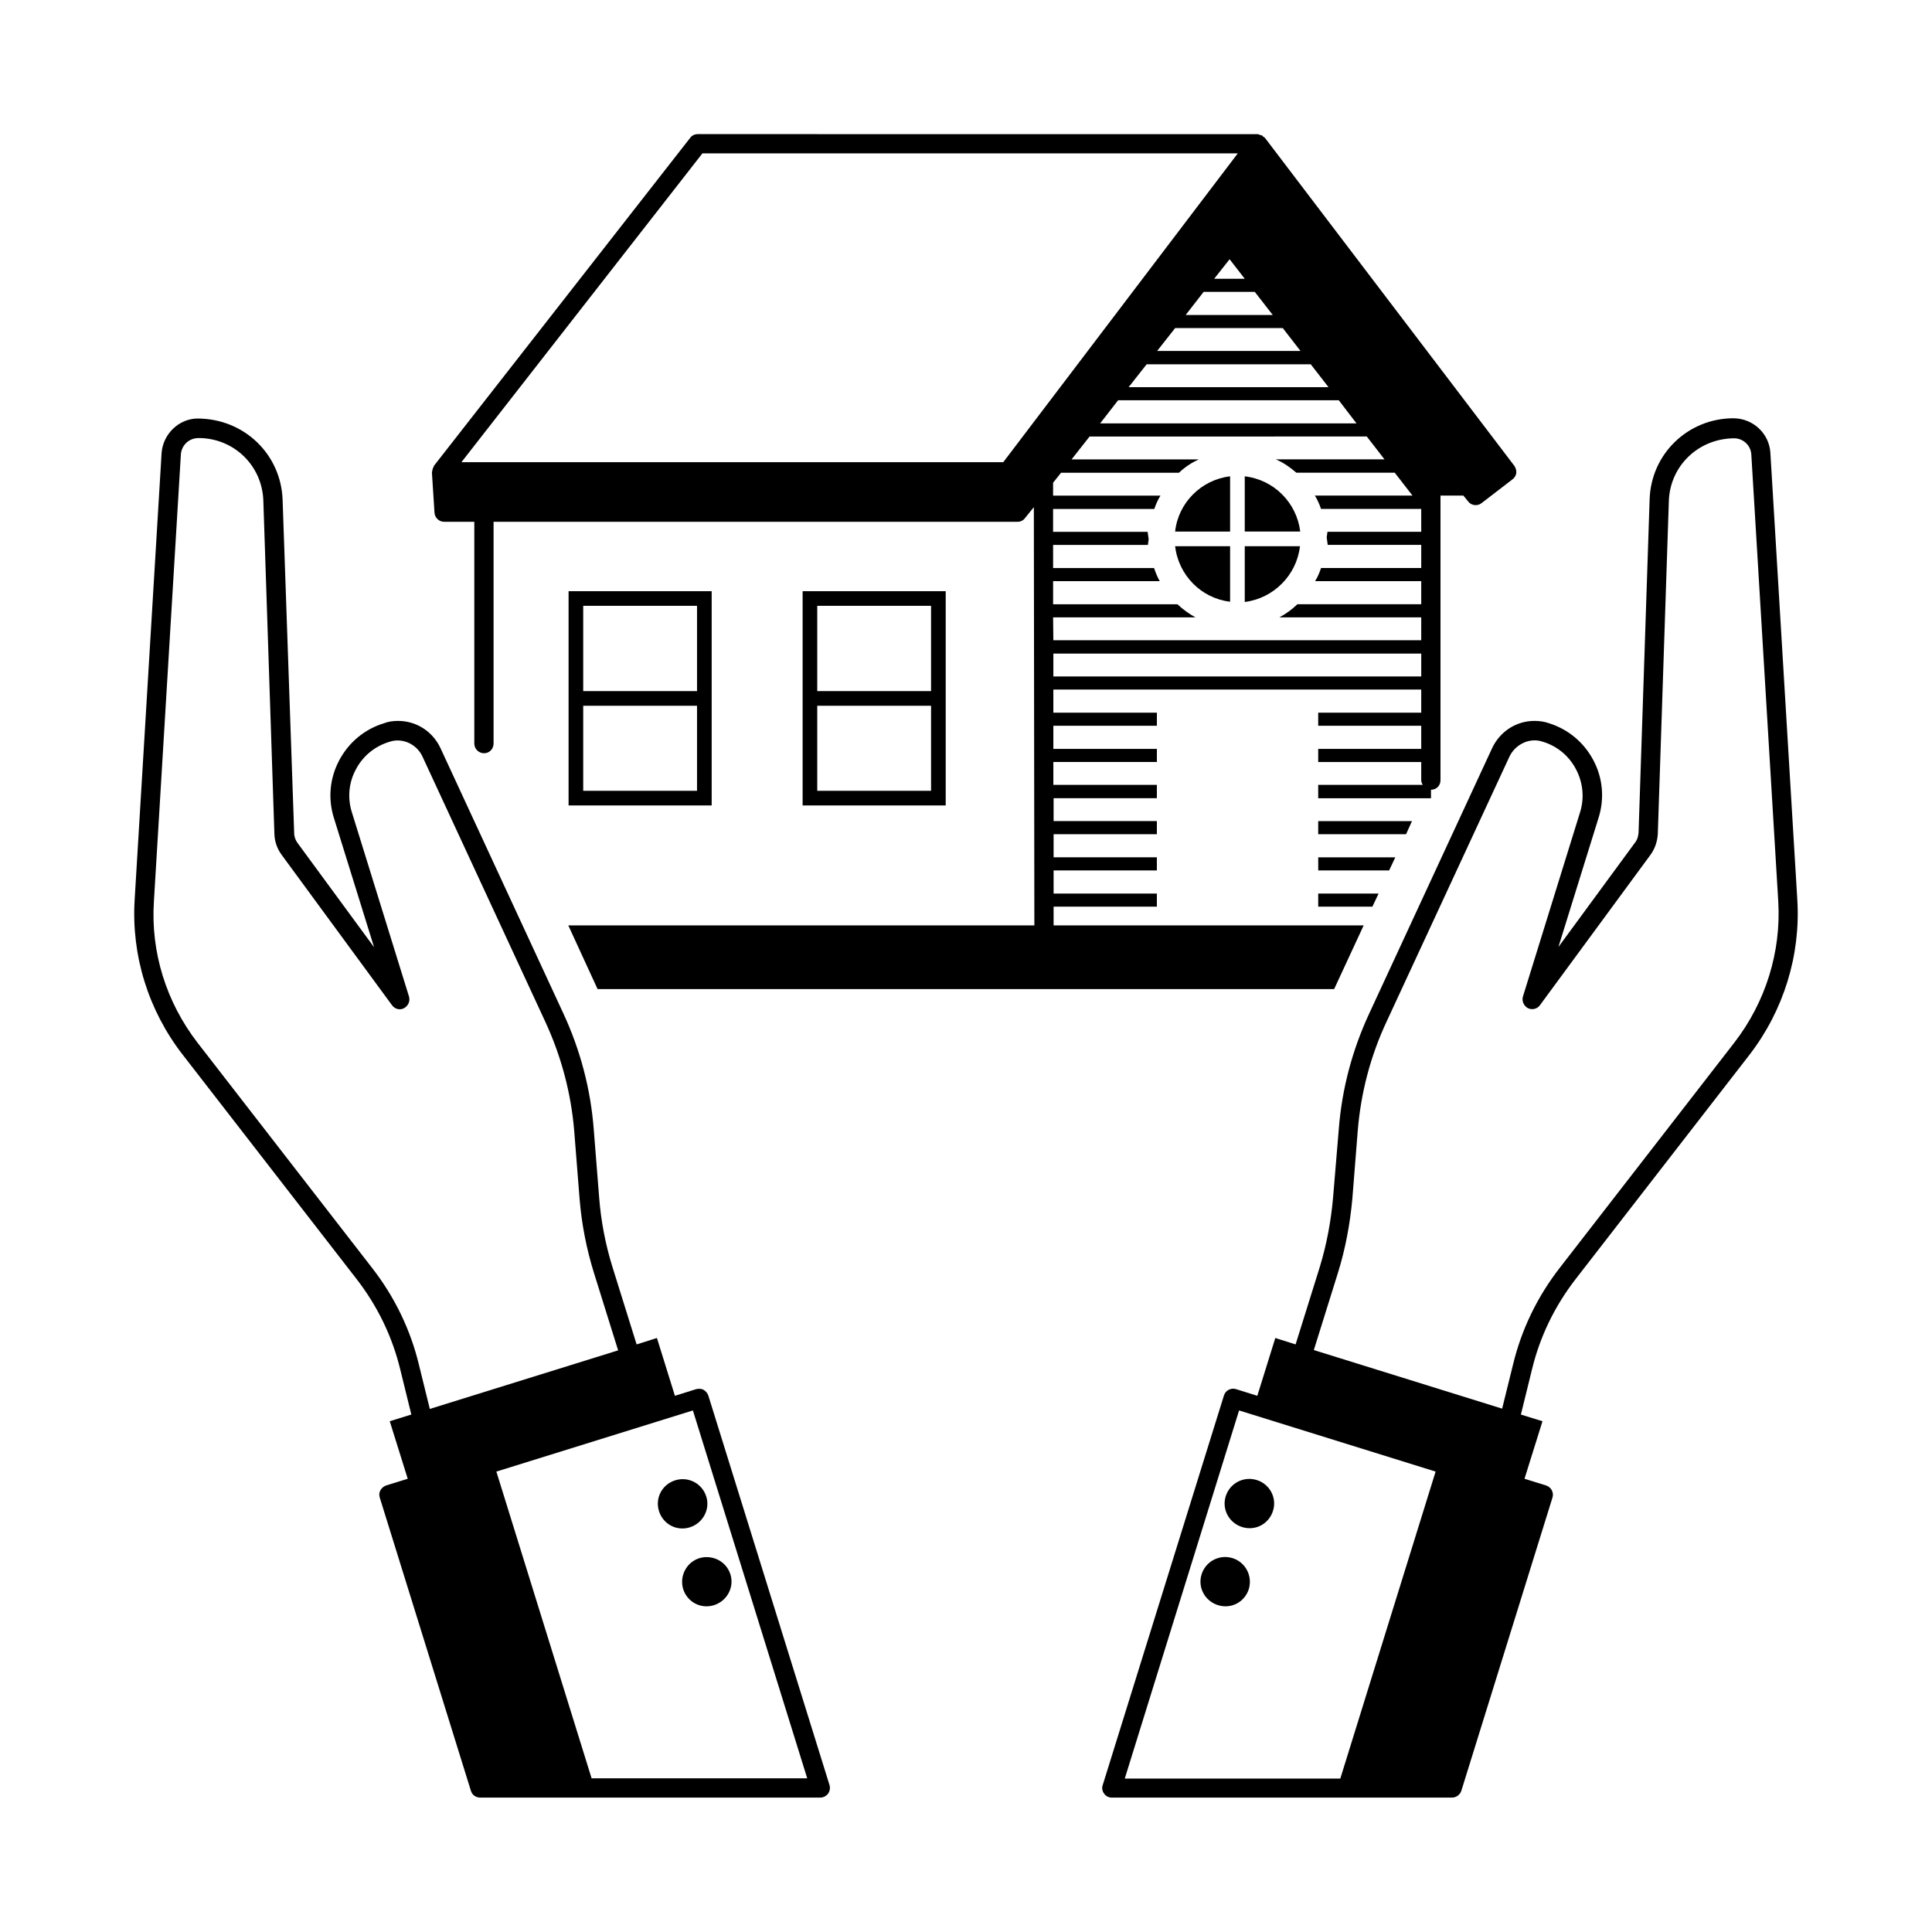 <?xml version="1.0" encoding="UTF-8"?>
<!-- Uploaded to: ICON Repo, www.svgrepo.com, Generator: ICON Repo Mixer Tools -->
<svg fill="#000000" width="800px" height="800px" version="1.1" viewBox="144 144 512 512" xmlns="http://www.w3.org/2000/svg">
 <g>
  <path d="m545.36 267.51-66.109-86.941c-0.137-0.137-0.273-0.273-0.477-0.34-0.137-0.137-0.203-0.273-0.34-0.34-0.203-0.066-0.34-0.066-0.543-0.137-0.203-0.066-0.41-0.203-0.68-0.203l-148.29-0.004c-0.816 0-1.566 0.34-2.043 1.02l-67.879 86.875c0 0.066 0 0.203-0.066 0.203-0.203 0.34-0.273 0.613-0.34 0.953-0.066 0.066-0.066 0.203-0.066 0.34 0 0.066-0.066 0.137-0.066 0.273l0.68 10.621c0.066 1.363 1.227 2.449 2.519 2.449h8.035v58.754c0 1.43 1.156 2.586 2.586 2.586s2.519-1.156 2.519-2.586v-58.754h138.89c0.75 0 1.496-0.34 1.973-1.02l2.316-2.859 0.137 110.84h-123.51l7.762 16.883h195.19l7.828-16.883h-82.172v-4.969h27.367v-3.473h-27.367v-6.129h27.367v-3.473h-27.367v-6.129h27.367v-3.473h-27.367v-6.059h27.367v-3.539h-27.434v-6.059h27.438v-3.473h-27.438v-6.129h27.438v-3.473l-27.438 0.004v-6.129h97.492v6.129h-27.301v3.473h27.301v6.129h-27.301v3.473h27.301v4.832c0 0.477 0.203 0.887 0.41 1.227h-27.711v3.539h29.887v-2.246c1.43 0 2.519-1.09 2.519-2.519v-75.438h6.059l1.227 1.496c0.816 1.156 2.449 1.363 3.539 0.543l8.238-6.332c0.543-0.41 0.887-0.953 1.02-1.633 0.07-0.68-0.133-1.359-0.473-1.902zm-41.871-11.305h-67.945l4.766-6.129h58.484zm-7.422-9.598h-52.969l4.766-6.059h43.504zm-7.422-9.602h-37.988l4.766-6.059h28.527zm-7.352-9.531h-23.078l4.766-6.129h13.547zm-15.523-9.598 4.086-5.176 4.016 5.176zm-55.895 48.609h-143.59l63.859-81.836h141.88zm110.77 56.781h-97.492v-6.059h97.492zm0-38.332h-24.852l-0.203 1.496 0.273 1.973h24.781v6.129h-26.551c-0.41 1.227-0.887 2.383-1.566 3.473h28.117v6.129h-32.816c-1.43 1.363-2.996 2.519-4.766 3.473h37.582v6.059l-97.492 0.004-0.066-6.059h37.719c-1.703-0.953-3.336-2.109-4.766-3.473h-32.953v-6.129h28.254c-0.613-1.09-1.09-2.246-1.496-3.473h-26.758v-6.129h25.121l0.203-1.496-0.273-1.973h-25.055v-6.059h26.824c0.41-1.227 0.953-2.449 1.633-3.539h-28.457v-3.402l2.109-2.656h31.25c1.566-1.496 3.336-2.656 5.242-3.539h-33.699l4.766-6.059 73.461-0.008 4.699 6.059h-28.801c2.043 0.887 3.812 2.109 5.445 3.539h26.074l4.699 6.059h-25.871c0.68 1.09 1.227 2.316 1.633 3.539h26.551z"/>
  <path d="m493.34 384.27h14.363l1.637-3.473h-16z"/>
  <path d="m513.77 371.2h-20.426v3.473h18.789z"/>
  <path d="m518.19 361.6h-24.852v3.469h23.285z"/>
  <path d="m356.7 300.67v56.781h37.922v-56.781zm34.039 52.898h-30.16v-22.535h30.16zm0-26.418h-30.16v-22.602h30.16z"/>
  <path d="m294.68 300.67v56.781h37.922v-56.781zm34.039 52.898h-30.16v-22.535h30.16zm0-26.418h-30.16v-22.602h30.16z"/>
  <path d="m331.71 513.83c-0.203-0.613-0.68-1.156-1.227-1.496-0.543-0.34-1.293-0.34-1.973-0.203l-5.652 1.77-4.766-15.32-5.379 1.703-6.398-20.492c-1.84-5.922-3.062-12.188-3.539-18.52l-1.43-18.043c-0.816-10.555-3.539-20.969-8.102-30.773l-32.543-70.262c-2.109-4.426-6.398-7.148-11.234-7.148-1.293 0-2.656 0.203-3.676 0.613-5.176 1.566-9.395 5.106-11.914 9.871-2.519 4.766-2.996 10.211-1.363 15.32l10.621 34.176-20.289-27.641c-0.543-0.75-0.887-1.633-0.887-2.656l-3.062-88.234c-0.41-12.117-10.211-21.582-22.602-21.582-4.902 0.066-9.055 4.086-9.465 9.055l-7.148 118.53c-0.887 14.707 3.609 29.207 12.664 40.918l46.227 59.641c5.516 7.148 9.395 15.184 11.508 23.898l2.926 11.914-5.719 1.77 4.766 15.25-5.719 1.77c-0.613 0.203-1.156 0.68-1.496 1.227-0.34 0.613-0.41 1.293-0.203 1.973l24.168 77.75c0.34 1.09 1.293 1.77 2.449 1.77h90.141c0.816 0 1.566-0.41 2.043-1.02 0.477-0.68 0.613-1.496 0.41-2.246zm-76.66-8.035c-2.246-9.395-6.469-18.109-12.461-25.805l-46.227-59.641c-8.305-10.758-12.461-24.031-11.574-37.512l7.148-118.46c0.203-2.383 2.109-4.289 4.699-4.289 9.328 0 16.883 7.285 17.156 16.68l2.926 88.234c0.066 2.043 0.75 3.949 1.906 5.516l29.277 39.895c0.75 1.02 2.109 1.363 3.199 0.75 1.09-0.613 1.633-1.84 1.293-3.062l-15.113-48.746c-1.227-3.812-0.887-7.898 1.02-11.438 1.84-3.539 5.039-6.195 8.988-7.352 0.613-0.203 1.293-0.34 2.043-0.34 2.793 0 5.379 1.633 6.606 4.223l32.543 70.262c4.289 9.258 6.875 19.062 7.691 29.004l1.43 18.043c0.543 6.672 1.84 13.277 3.812 19.609l6.398 20.492-49.906 15.523zm45.75 109.55-25.258-81.359 52.082-16.203 30.297 97.492h-57.121z"/>
  <path d="m322.93 536.3c-3.473 1.09-5.379 4.699-4.289 8.168 1.09 3.473 4.699 5.379 8.168 4.289 3.473-1.09 5.445-4.766 4.356-8.168-1.086-3.473-4.762-5.379-8.234-4.289z"/>
  <path d="m325.04 565.1c1.09 3.473 4.699 5.379 8.168 4.289 3.473-1.09 5.445-4.766 4.356-8.168-1.09-3.473-4.766-5.309-8.238-4.289-3.398 1.09-5.305 4.695-4.285 8.168z"/>
  <path d="m620.31 382.5-7.148-118.6c-0.34-4.969-4.492-8.988-9.734-9.055-12.117 0-21.922 9.465-22.262 21.582l-2.926 88.168c-0.066 1.02-0.34 1.973-0.953 2.723l-20.289 27.641 10.621-34.176c1.633-5.106 1.156-10.621-1.363-15.32-2.519-4.766-6.738-8.238-11.777-9.805-1.156-0.41-2.449-0.613-3.812-0.613-4.766 0-9.121 2.723-11.234 7.215l-32.543 70.262c-4.562 9.805-7.285 20.152-8.102 30.773l-1.5 17.977c-0.543 6.262-1.703 12.527-3.539 18.52l-6.398 20.492-5.379-1.703-4.766 15.32-5.652-1.77c-1.363-0.41-2.793 0.34-3.199 1.703l-32.137 103.28c-0.273 0.75-0.066 1.633 0.41 2.246 0.477 0.68 1.227 1.02 2.043 1.02h90.141c1.09 0 2.109-0.75 2.449-1.77l24.168-77.75c0.203-0.613 0.137-1.363-0.203-1.973-0.34-0.613-0.887-1.02-1.496-1.227l-5.719-1.77 4.766-15.25-5.719-1.77 2.926-11.914c2.109-8.715 5.992-16.75 11.508-23.898l46.227-59.641c8.984-11.715 13.48-26.281 12.594-40.922zm-147.94 135.28 52.082 16.203-25.258 81.359h-57.121zm131.26-97.496-46.227 59.641c-5.992 7.691-10.211 16.406-12.461 25.805l-2.859 11.574-49.906-15.523 6.398-20.492c1.973-6.332 3.199-12.938 3.812-19.609l1.43-18.043c0.816-9.941 3.336-19.742 7.691-29.004l32.543-70.191c1.633-3.336 5.516-5.039 8.781-3.879 3.879 1.156 7.012 3.812 8.852 7.352 1.84 3.539 2.246 7.625 1.02 11.438l-15.113 48.746c-0.34 1.156 0.203 2.449 1.293 3.062 1.09 0.543 2.449 0.273 3.199-0.75l29.277-39.828c1.156-1.566 1.84-3.473 1.973-5.516l2.926-88.234c0.273-9.328 7.828-16.68 17.43-16.68 2.316 0.066 4.289 1.906 4.426 4.289l7.148 118.53c0.758 13.281-3.328 26.559-11.633 37.312z"/>
  <path d="m477.07 536.23c-3.473-1.09-7.148 0.816-8.238 4.289-1.09 3.473 0.887 7.082 4.356 8.168 3.473 1.09 7.082-0.816 8.168-4.289 1.094-3.402-0.812-7.078-4.285-8.168z"/>
  <path d="m470.67 556.93c-3.473-1.09-7.148 0.816-8.238 4.289-1.09 3.473 0.887 7.082 4.356 8.168 3.473 1.09 7.082-0.816 8.168-4.289 1.023-3.473-0.883-7.078-4.285-8.168z"/>
  <path d="m455.42 284.87h14.57v-14.637c-7.625 0.883-13.754 7.012-14.57 14.637z"/>
  <path d="m473.87 270.23v14.637h14.707c-0.953-7.691-7.012-13.754-14.707-14.637z"/>
  <path d="m469.99 303.46v-14.707h-14.57c0.883 7.695 6.945 13.824 14.57 14.707z"/>
  <path d="m473.87 303.53c7.625-0.953 13.754-7.082 14.637-14.773h-14.637z"/>
 </g>
</svg>